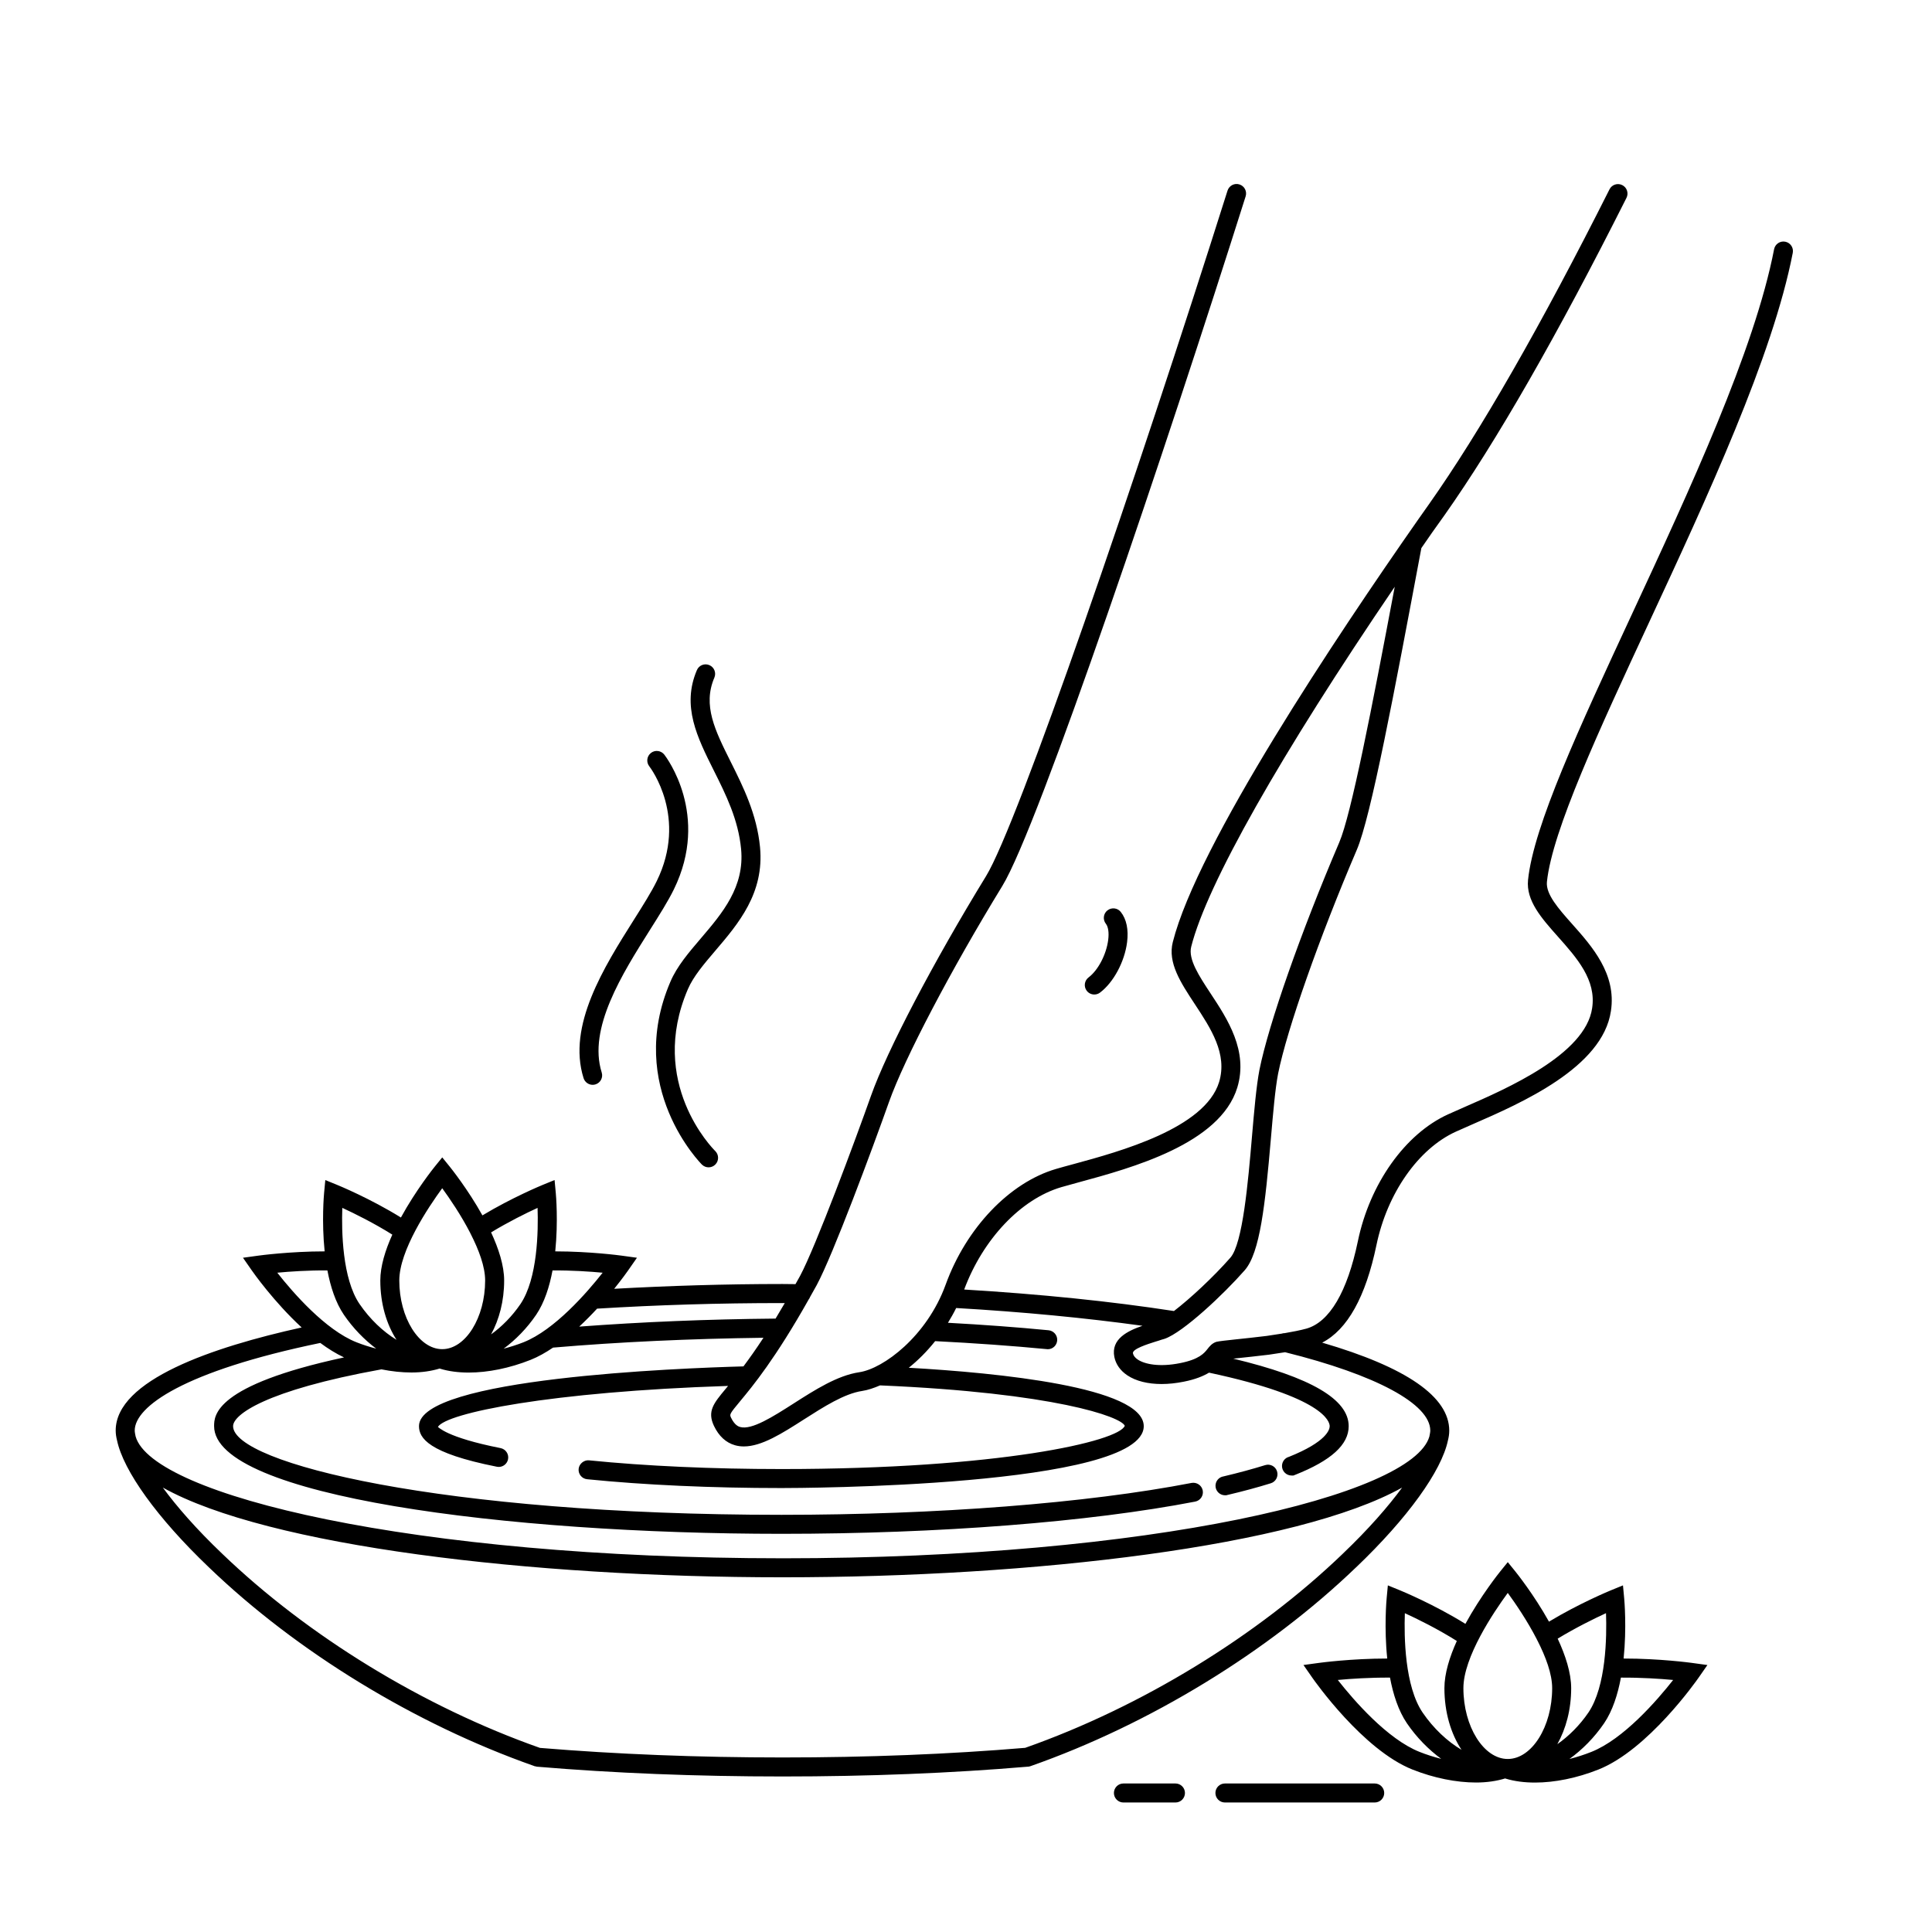 <?xml version="1.0" encoding="UTF-8"?>
<!-- Uploaded to: ICON Repo, www.svgrepo.com, Generator: ICON Repo Mixer Tools -->
<svg fill="#000000" width="800px" height="800px" version="1.1" viewBox="144 144 512 512" xmlns="http://www.w3.org/2000/svg">
 <path d="m466.12 537.75c0-1.266 0.922-2.312 2.133-2.492 3.961-0.938 7.668-1.941 11.027-2.984 1.355-0.418 2.746 0.332 3.152 1.656 0.414 1.328-0.328 2.742-1.656 3.152-3.523 1.094-7.406 2.141-11.539 3.113l-0.289 0.07h-0.297c-1.383 0.004-2.531-1.125-2.531-2.516zm126.29 46.941 4.07 0.559-2.348 3.371c-0.539 0.777-13.395 19.113-26.539 24.328-5.723 2.273-11.598 3.449-16.809 3.449-2.832 0-5.461-0.344-7.769-1.047-0.039-0.012-0.066-0.047-0.105-0.055-2.281 0.699-4.875 1.09-7.723 1.09-5.238 0-11.176-1.176-16.867-3.438-13.141-5.215-25.996-23.555-26.539-24.328l-2.348-3.375 4.07-0.555c0.379-0.055 8.66-1.16 18.129-1.16-0.852-8.176-0.203-15.488-0.152-16.012l0.316-3.375 3.141 1.281c0.398 0.16 9.07 3.734 17.41 8.918 4.066-7.445 8.922-13.508 9.27-13.941l1.961-2.418 1.961 2.418c0.336 0.418 4.957 6.176 8.957 13.355 8.062-4.867 16.098-8.176 16.469-8.332l3.141-1.281 0.316 3.375c0.051 0.52 0.699 7.836-0.145 16.012 9.504-0.004 17.754 1.109 18.133 1.16zm-66.473 25.426c-3.34-2.457-6.5-5.637-9.09-9.43-2.266-3.336-3.652-7.672-4.484-12.102-5.332-0.031-10.418 0.301-13.836 0.625 4.273 5.426 13.145 15.68 21.664 19.059 1.891 0.75 3.828 1.363 5.746 1.848zm5.383-2.398c-2.805-4.238-4.535-9.934-4.535-16.34 0-3.883 1.375-8.277 3.289-12.504-5.094-3.199-10.449-5.848-13.773-7.359-0.223 6.266-0.035 19.355 4.711 26.336 2.894 4.238 6.594 7.672 10.309 9.867zm24.02-16.34c0-3.785-1.715-8.324-3.91-12.641-0.016-0.02-0.035-0.031-0.051-0.051-0.051-0.074-0.055-0.168-0.098-0.242-2.543-4.949-5.703-9.566-7.707-12.305-3.789 5.168-11.758 17.02-11.758 25.234 0 10.176 5.379 18.773 11.758 18.773 6.379 0.004 11.766-8.59 11.766-18.77zm5.039 0c0 5.691-1.402 10.793-3.672 14.848 3.023-2.117 5.906-4.969 8.238-8.383 4.711-6.973 4.887-20.059 4.664-26.336-3.109 1.422-8.016 3.84-12.809 6.75 2.055 4.426 3.578 9.051 3.578 13.121zm27.023-2.168c-3.414-0.324-8.516-0.656-13.844-0.625-0.828 4.43-2.195 8.762-4.449 12.09-2.609 3.828-5.809 7.027-9.195 9.473 1.934-0.484 3.891-1.113 5.82-1.879 8.527-3.387 17.402-13.633 21.668-19.059zm-84.023-29.859c-23.312 22.426-54.773 41.641-86.309 52.707-0.281 0.102-0.559 0.141-0.836 0.141-20.234 1.715-42.129 2.586-64.871 2.586-22.746 0-44.641-0.871-65.082-2.594l-0.336-0.086c-0.098-0.02-0.191-0.016-0.289-0.051-0.055-0.02-0.109-0.047-0.168-0.066l-0.039-0.012c-0.004 0-0.012-0.012-0.016-0.012-31.465-11.082-62.836-30.25-86.098-52.629-13.68-13.062-22.637-25.562-24.324-33.633-0.215-0.852-0.352-1.715-0.352-2.594 0-13.387 25.715-22.121 49.281-27.316-7.352-6.777-12.863-14.609-13.203-15.105l-2.348-3.371 4.07-0.559c0.371-0.055 8.367-1.125 17.574-1.133-0.82-7.941-0.191-15.012-0.141-15.523l0.316-3.375 3.141 1.281c0.387 0.156 8.785 3.617 16.895 8.645 3.949-7.227 8.656-13.094 8.992-13.512l1.961-2.418 1.961 2.418c0.328 0.406 4.801 5.981 8.688 12.949 7.828-4.715 15.617-7.934 15.98-8.082l3.141-1.285 0.316 3.379c0.051 0.504 0.676 7.582-0.137 15.523 9.23 0.012 17.211 1.078 17.582 1.133l4.07 0.559-2.348 3.371c-0.168 0.238-1.516 2.168-3.688 4.856 14.465-0.797 29.383-1.27 44.602-1.27 1.133 0 2.293 0.02 3.445 0.035 0.402-0.73 0.781-1.379 1.199-2.144 4.141-7.707 14.676-36.078 18.836-47.832 4.246-11.961 16.488-35.332 30.477-58.164 8.344-13.586 39.711-104.87 63.984-181.65 0.418-1.324 1.844-2.074 3.16-1.641 1.328 0.418 2.062 1.832 1.641 3.16-21.035 66.539-54.949 167.23-64.492 182.77-13.598 22.207-25.941 45.734-30.016 57.211-4.383 12.363-14.828 40.492-19.16 48.543-0.613 1.129-1.18 2.106-1.77 3.164-0.082 0.242-0.211 0.449-0.359 0.645-8.777 15.602-14.812 22.934-18.152 26.945-2.863 3.445-2.836 3.496-2.414 4.41 0.984 2.039 2.055 2.348 2.41 2.445 3.062 0.855 8.691-2.731 14.121-6.203 5.738-3.672 11.668-7.461 17.461-8.316 6.402-0.957 17.91-9.547 22.863-23.18 5.438-15.027 16.922-27.078 29.266-30.691 1.359-0.398 2.934-0.828 4.664-1.293 12.16-3.305 34.797-9.453 38.547-21.73 2.258-7.461-2.172-14.184-6.453-20.68-3.703-5.629-7.211-10.941-5.82-16.41 6.504-25.82 43.438-81.113 64.875-111.77l3.019-4.281c13.574-19.242 29.668-47.316 47.84-83.445 0.625-1.25 2.141-1.738 3.379-1.117 1.246 0.625 1.742 2.141 1.117 3.379-18.285 36.355-34.512 64.648-48.219 84.086l-3.285 4.606c-0.973 1.391-1.898 2.742-2.852 4.117-7.188 38.328-13.402 71.379-17.129 80.012-9.922 23.207-18.488 47.574-20.836 59.258-0.777 4.051-1.328 10.43-1.91 17.191-1.508 17.559-2.887 30.34-6.961 34.949-5.535 6.316-16.27 16.418-21.184 18.137-0.664 0.188-1.098 0.316-1.578 0.492l-0.871 0.266c-2.168 0.684-6.191 1.961-5.965 3.102 0.121 0.609 0.562 1.176 1.309 1.668 1.773 1.18 5.648 2.039 11.191 0.922 5.106-1.008 6.402-2.66 7.266-3.758 0.527-0.672 1.188-1.508 2.336-1.883 0.762-0.176 2.492-0.367 4.902-0.625 2.332-0.246 5.34-0.559 8.438-0.941 1.246-0.176 2.613-0.387 4-0.613 0.246-0.086 0.504-0.125 0.777-0.125 2.074-0.352 4.121-0.75 5.754-1.199 6.121-1.734 10.836-9.738 13.629-23.145 3.152-15.246 12.52-28.445 23.867-33.621 1.289-0.594 2.816-1.258 4.5-1.996 11.164-4.867 31.938-13.922 33.719-26.152 1.148-7.488-4.039-13.316-9.055-18.953-4.363-4.906-8.488-9.543-7.93-15.035 1.477-14.332 13.543-40.309 27.512-70.387 15.246-32.824 32.527-70.023 37.695-96.758 0.266-1.371 1.586-2.262 2.953-1.996 1.367 0.262 2.258 1.582 1.996 2.949-5.289 27.336-22.707 64.836-38.078 97.926-13.203 28.434-25.684 55.289-27.074 68.773-0.328 3.285 3.078 7.117 6.688 11.176 5.246 5.898 11.777 13.234 10.273 23.051-2.191 14.988-23.789 24.406-36.691 30.027-1.648 0.719-3.141 1.367-4.414 1.953-9.941 4.527-18.188 16.328-21.035 30.062-2.856 13.723-7.688 22.391-14.379 25.84 22.34 6.523 33.676 14.355 33.676 23.332 0 0.883-0.137 1.742-0.352 2.594-1.691 8.066-10.652 20.562-24.34 33.629zm-103.86-73.613c20.168 1.215 38.867 3.117 55.59 5.699 4.258-3.254 10.445-8.996 14.949-14.133 3.289-3.723 4.699-20.098 5.723-32.051 0.59-6.891 1.152-13.402 1.984-17.734 2.449-12.191 10.953-36.406 21.148-60.27 3.148-7.285 8.664-35.668 14.707-67.754-30.215 44.41-49.77 78.855-53.938 95.395-0.84 3.316 2.066 7.727 5.144 12.398 4.465 6.769 10.012 15.195 7.07 24.922-4.566 14.949-28.027 21.316-42.055 25.125-1.699 0.465-3.246 0.883-4.57 1.27-10.723 3.144-20.777 13.77-25.754 27.133zm-97.285 5.066c-1.445 1.57-3.043 3.188-4.734 4.762 16.539-1.234 33.973-1.965 52.035-2.125 0.781-1.281 1.602-2.672 2.438-4.109-0.203 0-0.406-0.004-0.609-0.004-16.797-0.008-33.305 0.504-49.129 1.477zm-16.141 1.617c-2.453 3.606-5.441 6.641-8.621 8.992 1.754-0.457 3.516-1.008 5.262-1.699 8.223-3.258 16.797-13.125 20.973-18.43-3.305-0.312-8.168-0.645-13.281-0.605-0.809 4.297-2.144 8.504-4.332 11.742zm-8.488-9.078c0 5.457-1.32 10.359-3.465 14.281 2.856-2.055 5.57-4.785 7.785-8.035 4.555-6.746 4.746-19.352 4.535-25.484-3.023 1.379-7.719 3.703-12.316 6.492 1.992 4.297 3.461 8.785 3.461 12.746zm-27.789 0c0 9.863 5.211 18.199 11.375 18.199 6.168 0 11.375-8.332 11.375-18.199 0-3.672-1.668-8.086-3.797-12.277-0.012-0.016-0.023-0.02-0.035-0.035-0.035-0.055-0.039-0.125-0.07-0.188-2.457-4.793-5.512-9.266-7.473-11.949-3.703 5.066-11.375 16.516-11.375 24.449zm-10.523 6.246c2.754 4.035 6.266 7.34 9.793 9.477-2.66-4.117-4.301-9.582-4.301-15.73 0-3.777 1.328-8.039 3.184-12.148-4.887-3.062-10.027-5.606-13.254-7.09-0.215 6.141-0.012 18.758 4.578 25.492zm-0.836 10.121c1.727 0.684 3.488 1.238 5.234 1.691-3.144-2.367-6.109-5.391-8.559-8.973-2.207-3.246-3.551-7.453-4.367-11.754-5.129-0.039-9.977 0.293-13.281 0.605 4.176 5.309 12.75 15.172 20.973 18.43zm112.91 57.254c97.852 0 167-16.691 171.43-32.273 0.109-0.555 0.238-1.125 0.238-1.578 0-7.039-14.379-14.777-38.477-20.762-1.457 0.238-2.902 0.457-4.211 0.645-3.18 0.387-6.211 0.711-8.57 0.957-0.359 0.035-0.629 0.066-0.953 0.102 20.547 4.918 30.59 10.785 30.59 17.898 0 4.898-4.648 9.117-14.207 12.902l-0.441 0.176h-0.484c-1.391 0-2.543-1.129-2.543-2.519 0-1.168 0.781-2.16 1.859-2.438 9.996-4.004 10.781-7.227 10.781-8.117 0-1.234-1.566-7.703-31.977-14.188-1.523 0.91-3.613 1.785-6.664 2.387-2.055 0.418-4.051 0.625-5.914 0.625-3.629 0-6.781-0.777-9.055-2.289-1.867-1.246-3.062-2.934-3.461-4.883-0.941-4.769 3.531-6.914 7.461-8.262-15.121-2.086-31.641-3.68-49.379-4.707-0.664 1.367-1.406 2.648-2.176 3.914 9.332 0.508 18.293 1.164 26.656 1.98 1.34 0.133 2.363 1.289 2.297 2.629-0.066 1.34-1.148 2.398-2.488 2.398-9.496-0.91-19.469-1.621-29.855-2.144-2.18 2.734-4.543 5.094-6.992 7.055 23.492 1.328 62.27 5.098 62.27 15.477 0 16.219-92.078 16.402-96 16.402-18.512 0-36.32-0.805-51.504-2.336-1.387-0.137-2.398-1.371-2.254-2.754 0.137-1.387 1.492-2.402 2.754-2.254 15.02 1.512 32.652 2.309 51 2.309 57.711 0 89.438-7.352 90.977-11.465-0.973-2.398-18.668-8.734-64.852-10.707-1.641 0.699-3.25 1.254-4.746 1.477-4.727 0.707-10.195 4.203-15.488 7.586-5.703 3.648-11.133 7.117-15.863 7.117-0.801 0-1.582-0.102-2.344-0.316-2.394-0.68-4.273-2.402-5.578-5.129-1.828-3.883-0.086-5.984 3.078-9.789 0.203-0.242 0.441-0.539 0.664-0.805-47.082 1.531-74.812 7.184-76.906 10.883l0.004-0.004c0.195 0 2.09 2.727 16.609 5.602 1.367 0.273 2.254 1.594 1.984 2.957-0.238 1.199-1.289 2.031-2.465 2.031-0.16 0-0.328-0.016-0.492-0.051-18.297-3.621-20.645-7.664-20.645-10.77 0-12.707 69.051-15.359 85.988-15.824 1.535-2.055 3.289-4.516 5.301-7.586-19.453 0.25-38.199 1.109-55.762 2.609-1.953 1.316-3.953 2.457-5.969 3.254-5.57 2.211-11.301 3.359-16.383 3.359-2.762 0-5.332-0.336-7.578-1.023-0.035-0.012-0.059-0.039-0.09-0.051-2.215 0.68-4.742 1.055-7.5 1.055-2.523 0-5.215-0.281-7.961-0.832-31 5.613-39.312 12.09-39.312 15.047 0 9.812 55.289 23.504 145.33 23.504 41.289 0 80.902-3.078 108.68-8.453 1.352-0.242 2.684 0.625 2.953 1.996 0.262 1.367-0.629 2.684-1.996 2.953-28.078 5.426-68.039 8.539-109.63 8.539-72.895 0-150.37-10-150.37-28.539 0-2.785 0.09-10.809 34.434-18.211-2.137-1.004-4.246-2.316-6.293-3.836-36.203 7.488-49.176 16.871-49.176 23.207 0 0.453 0.125 1.023 0.238 1.578 4.426 15.594 73.578 32.285 171.43 32.285zm148.52-1.25c6.828-6.519 11.957-12.41 15.688-17.488-27.789 15.539-97.617 23.773-164.21 23.773-66.605 0-136.43-8.242-164.22-23.781 3.734 5.078 8.855 10.969 15.688 17.488 22.758 21.895 53.453 40.652 84.258 51.504 20.332 1.684 41.887 2.535 64.281 2.535 22.477 0 44.109-0.855 64.312-2.551 30.789-10.848 61.465-29.598 84.211-51.48zm-159.49-186.72c0.957 10.051-4.949 16.977-10.66 23.676-3.254 3.809-6.324 7.406-8.066 11.473-12.051 28.027 8.148 48.289 8.352 48.492 0.488 0.48 1.125 0.719 1.758 0.719 0.656 0 1.305-0.25 1.793-0.75 0.977-0.988 0.961-2.586-0.023-3.562-0.734-0.73-17.91-18.113-7.254-42.91 1.445-3.359 4.277-6.68 7.269-10.188 6.098-7.144 13.008-15.246 11.848-27.422-0.84-8.785-4.516-16.121-7.75-22.59-4.191-8.383-7.5-15.004-4.348-22.359 0.543-1.281-0.047-2.762-1.324-3.305-1.281-0.555-2.762 0.035-3.309 1.324-4.07 9.508 0.086 17.805 4.481 26.598 3.184 6.363 6.484 12.957 7.234 20.805zm-39.336 62.496c0.25 0 0.508-0.039 0.754-0.117 1.328-0.418 2.062-1.828 1.641-3.16-3.684-11.684 5.453-26.148 12.785-37.777 2.469-3.91 4.801-7.602 6.34-10.742 9.648-19.723-2.039-35.074-2.543-35.719-0.863-1.094-2.445-1.289-3.527-0.438-1.098 0.852-1.301 2.434-0.453 3.531 0.422 0.543 10.227 13.582 1.996 30.41-1.414 2.898-3.672 6.481-6.066 10.27-7.894 12.504-17.723 28.066-13.332 41.984 0.348 1.066 1.332 1.758 2.406 1.758zm207.25 185.15h-39.695c-1.391 0-2.519 1.129-2.519 2.519s1.129 2.519 2.519 2.519h39.695c1.391 0 2.519-1.129 2.519-2.519s-1.129-2.519-2.519-2.519zm-52.805 0h-13.789c-1.391 0-2.519 1.129-2.519 2.519s1.129 2.519 2.519 2.519h13.789c1.391 0 2.519-1.129 2.519-2.519s-1.129-2.519-2.519-2.519zm-23.016-213.62c-1.113 0.836-1.34 2.414-0.508 3.527 0.5 0.66 1.254 1.008 2.016 1.008 0.523 0 1.059-0.16 1.512-0.504 3.566-2.676 6.516-8.16 7.176-13.336 0.43-3.359-0.152-6.137-1.676-8.047-0.867-1.09-2.445-1.258-3.543-0.395-1.09 0.871-1.258 2.453-0.395 3.543 0.625 0.781 0.855 2.371 0.613 4.262-0.492 3.871-2.68 8.055-5.195 9.941z"/>
</svg>